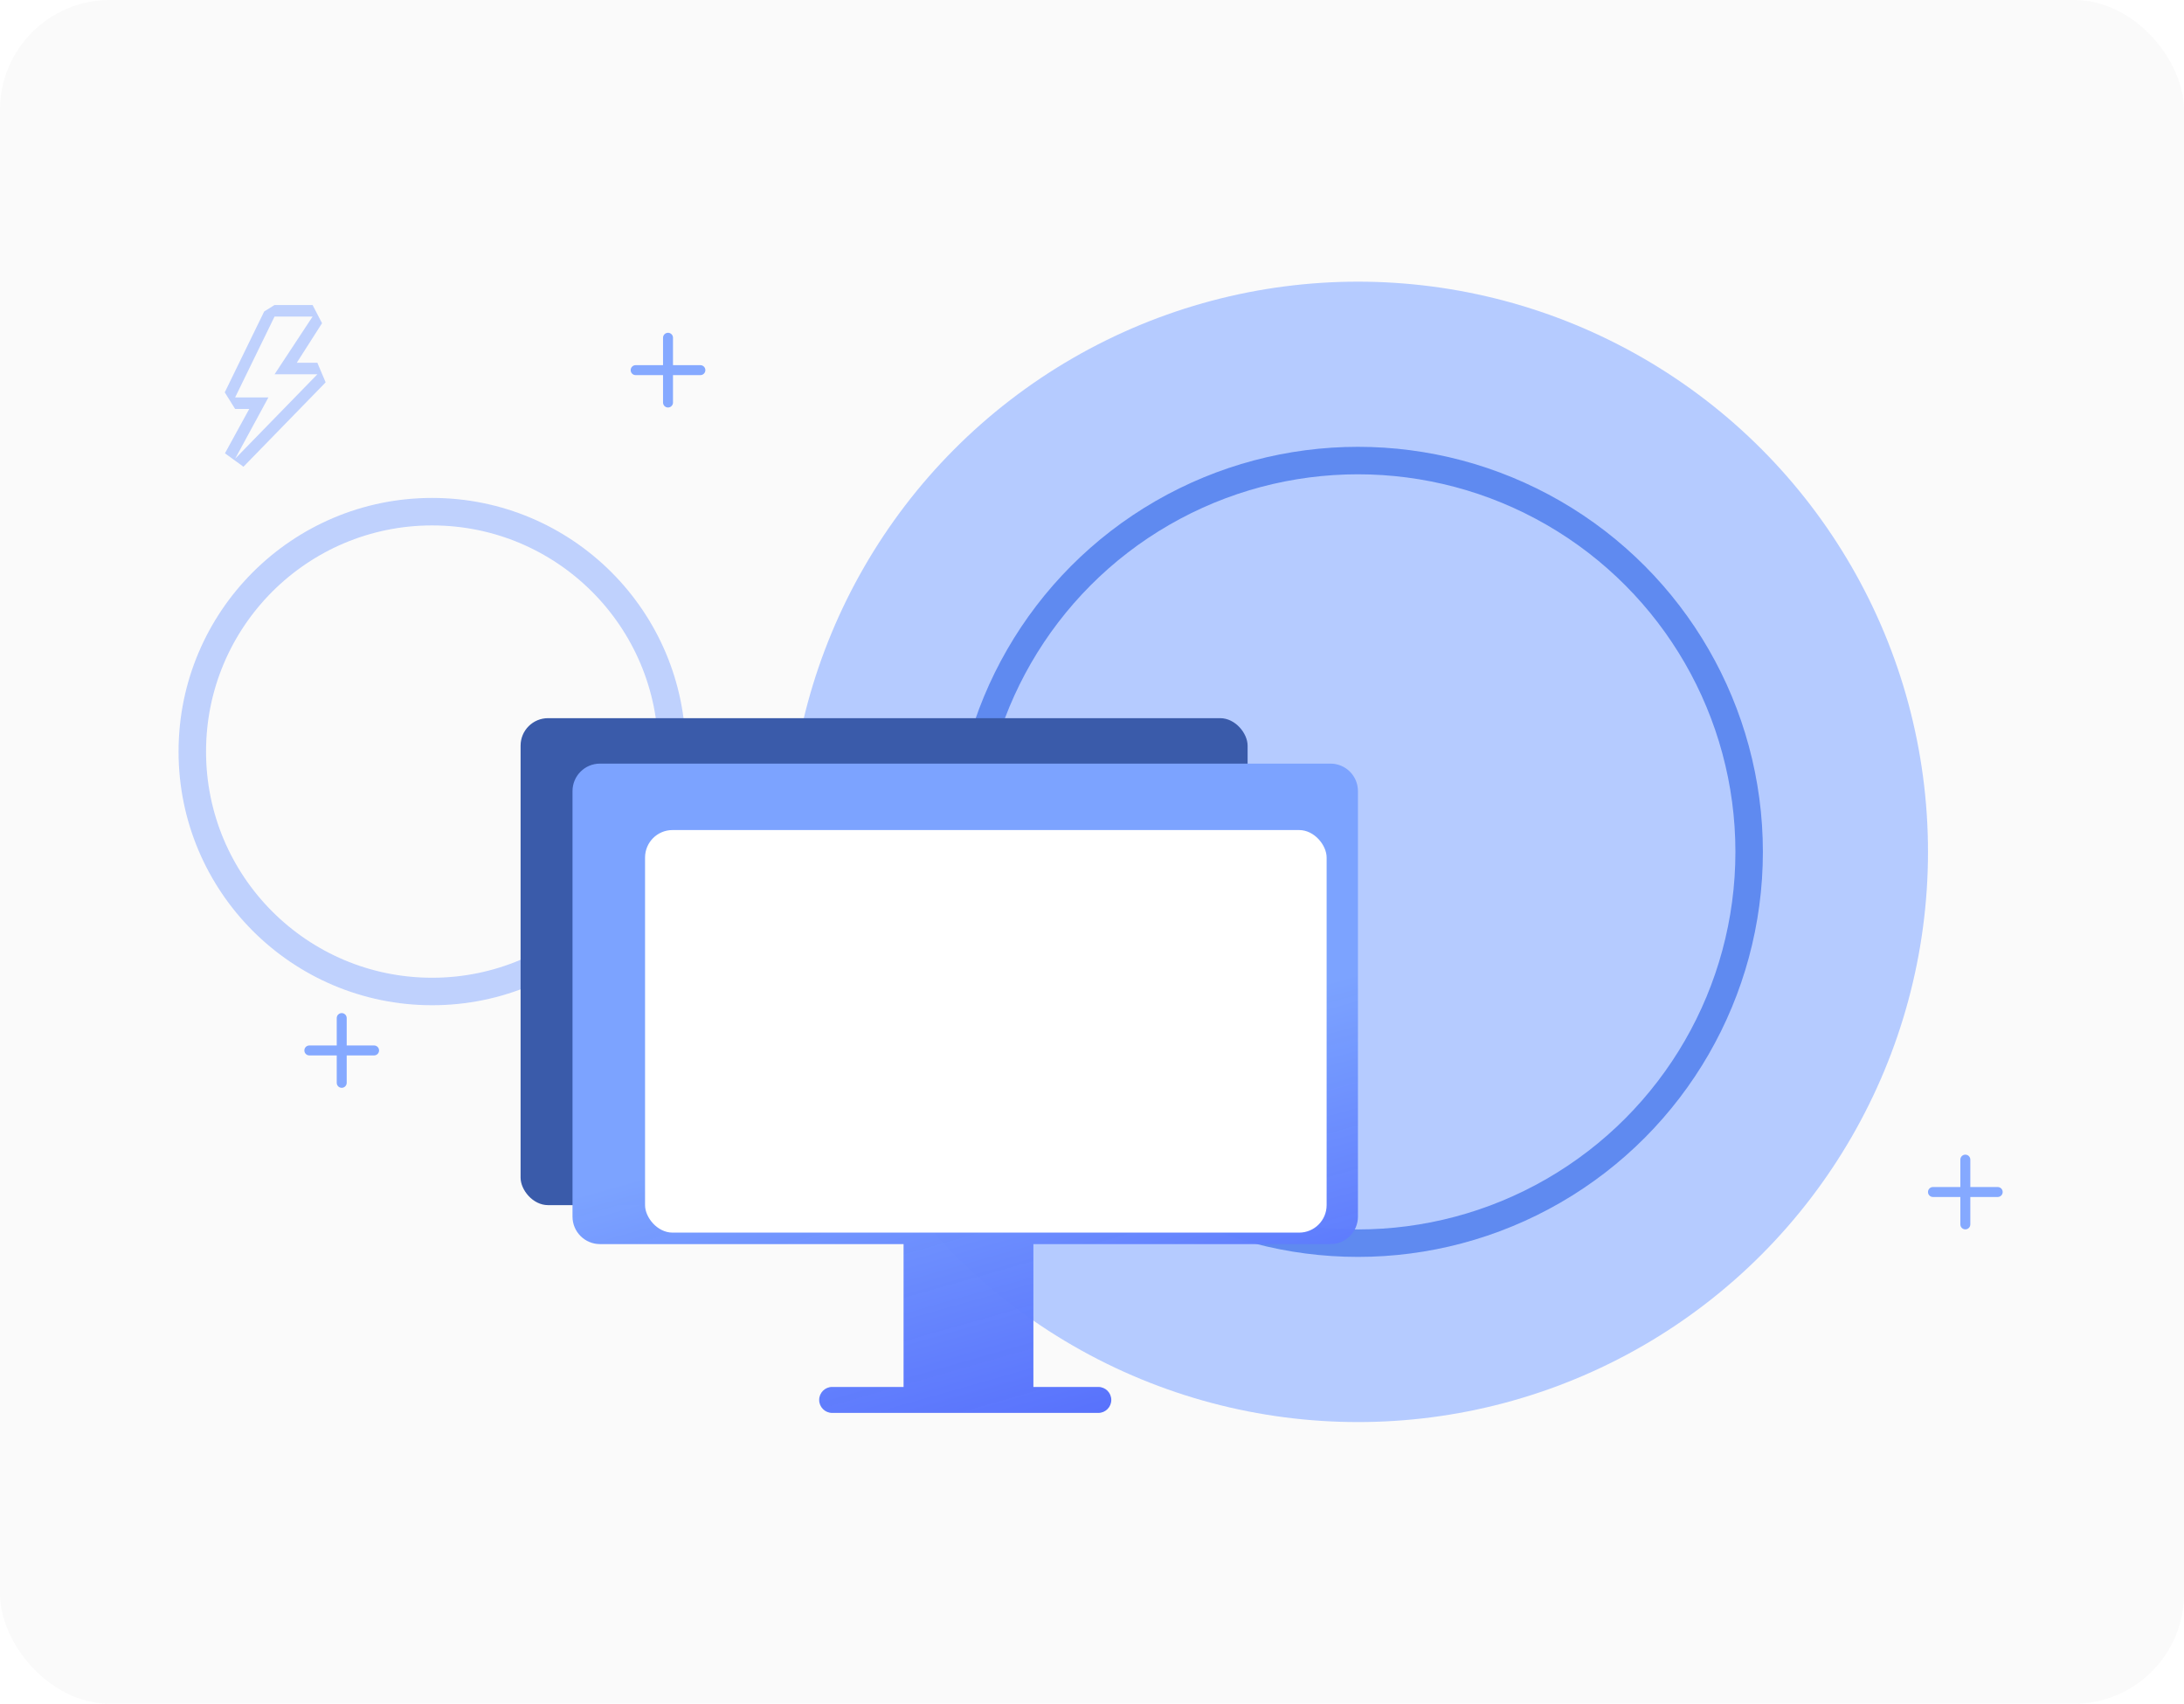 <svg width="318" height="248" viewBox="0 0 318 248" fill="none" xmlns="http://www.w3.org/2000/svg">
<rect width="318" height="248" rx="16" fill="#FAFAFA"/>
<path fill-rule="evenodd" clip-rule="evenodd" d="M38.465 45.34L39.975 44.399H45.514L46.89 47.046L43.211 52.806H46.207L47.415 55.656L35.449 67.939L32.754 65.984L36.289 59.532H34.236L32.726 57.111L38.465 45.34ZM39.082 57.85L34.24 66.77L46.207 54.487H39.975L45.514 46.08H39.975L34.236 57.85H39.082Z" fill="#BFD1FD"/>
<circle cx="62.921" cy="109.403" r="34.921" stroke="#85A9FF" stroke-opacity="0.5" stroke-width="4"/>
<circle cx="197.725" cy="124" r="83" fill="#B5CBFF"/>
<circle cx="197.724" cy="124" r="56.959" stroke="#5F8AF0" stroke-width="4"/>
<rect x="75.8" y="104.538" width="105.857" height="70.886" rx="4" fill="#3A5BAA"/>
<path fill-rule="evenodd" clip-rule="evenodd" d="M87.36 111.154C85.151 111.154 83.36 112.945 83.36 115.154V177.095C83.36 179.304 85.151 181.095 87.36 181.095H131.563V201.888L121.167 201.888C120.123 201.888 119.276 202.734 119.276 203.778C119.276 204.822 120.123 205.669 121.167 205.669H159.918C160.962 205.669 161.808 204.822 161.808 203.778C161.808 202.734 160.962 201.888 159.918 201.888L150.466 201.888V181.095H193.723C195.932 181.095 197.723 179.304 197.723 177.095V115.154C197.723 112.945 195.932 111.154 193.723 111.154H87.36Z" fill="url(#paint0_linear_297_2928)"/>
<g filter="url(#filter0_i_297_2928)">
<rect x="90.922" y="116.825" width="99.241" height="58.599" rx="4" fill="white"/>
</g>
<path fill-rule="evenodd" clip-rule="evenodd" d="M97.991 49.166C97.991 48.766 97.666 48.441 97.266 48.441C96.866 48.441 96.541 48.766 96.541 49.166V53.154H92.553C92.153 53.154 91.828 53.479 91.828 53.879C91.828 54.28 92.153 54.604 92.553 54.604H96.541V58.592C96.541 58.993 96.866 59.317 97.266 59.317C97.666 59.317 97.991 58.993 97.991 58.592V54.604H101.979C102.379 54.604 102.704 54.28 102.704 53.879C102.704 53.479 102.379 53.154 101.979 53.154H97.991V49.166Z" fill="#85A9FF"/>
<path fill-rule="evenodd" clip-rule="evenodd" d="M286.887 168.8C286.887 168.4 286.562 168.075 286.162 168.075C285.761 168.075 285.436 168.4 285.436 168.8V172.788H281.449C281.048 172.788 280.724 173.113 280.724 173.513C280.724 173.914 281.048 174.238 281.449 174.238H285.436V178.226C285.436 178.627 285.761 178.951 286.162 178.951C286.562 178.951 286.887 178.627 286.887 178.226V174.238H290.874C291.275 174.238 291.599 173.914 291.599 173.513C291.599 173.113 291.275 172.788 290.874 172.788H286.887V168.8Z" fill="#85A9FF"/>
<path fill-rule="evenodd" clip-rule="evenodd" d="M50.48 148.194C50.48 147.794 50.156 147.469 49.755 147.469C49.355 147.469 49.03 147.794 49.03 148.194V152.182H45.042C44.642 152.182 44.317 152.507 44.317 152.907C44.317 153.307 44.642 153.632 45.042 153.632H49.03V157.62C49.03 158.02 49.355 158.345 49.755 158.345C50.156 158.345 50.48 158.02 50.48 157.62V153.632H54.468C54.869 153.632 55.193 153.307 55.193 152.907C55.193 152.507 54.869 152.182 54.468 152.182H50.48V148.194Z" fill="#85A9FF"/>
<defs>
<filter id="filter0_i_297_2928" x="90.922" y="116.825" width="102.24" height="62.599" filterUnits="userSpaceOnUse" color-interpolation-filters="sRGB">
<feFlood flood-opacity="0" result="BackgroundImageFix"/>
<feBlend mode="normal" in="SourceGraphic" in2="BackgroundImageFix" result="shape"/>
<feColorMatrix in="SourceAlpha" type="matrix" values="0 0 0 0 0 0 0 0 0 0 0 0 0 0 0 0 0 0 127 0" result="hardAlpha"/>
<feOffset dx="3" dy="4"/>
<feGaussianBlur stdDeviation="12"/>
<feComposite in2="hardAlpha" operator="arithmetic" k2="-1" k3="1"/>
<feColorMatrix type="matrix" values="0 0 0 0 0 0 0 0 0 0 0 0 0 0 0 0 0 0 0.12 0"/>
<feBlend mode="normal" in2="shape" result="effect1_innerShadow_297_2928"/>
</filter>
<linearGradient id="paint0_linear_297_2928" x1="138.652" y1="158.411" x2="172.677" y2="277.972" gradientUnits="userSpaceOnUse">
<stop stop-color="#7CA3FF"/>
<stop offset="1" stop-color="#1821F8" stop-opacity="0.92"/>
</linearGradient>
</defs>
</svg>
